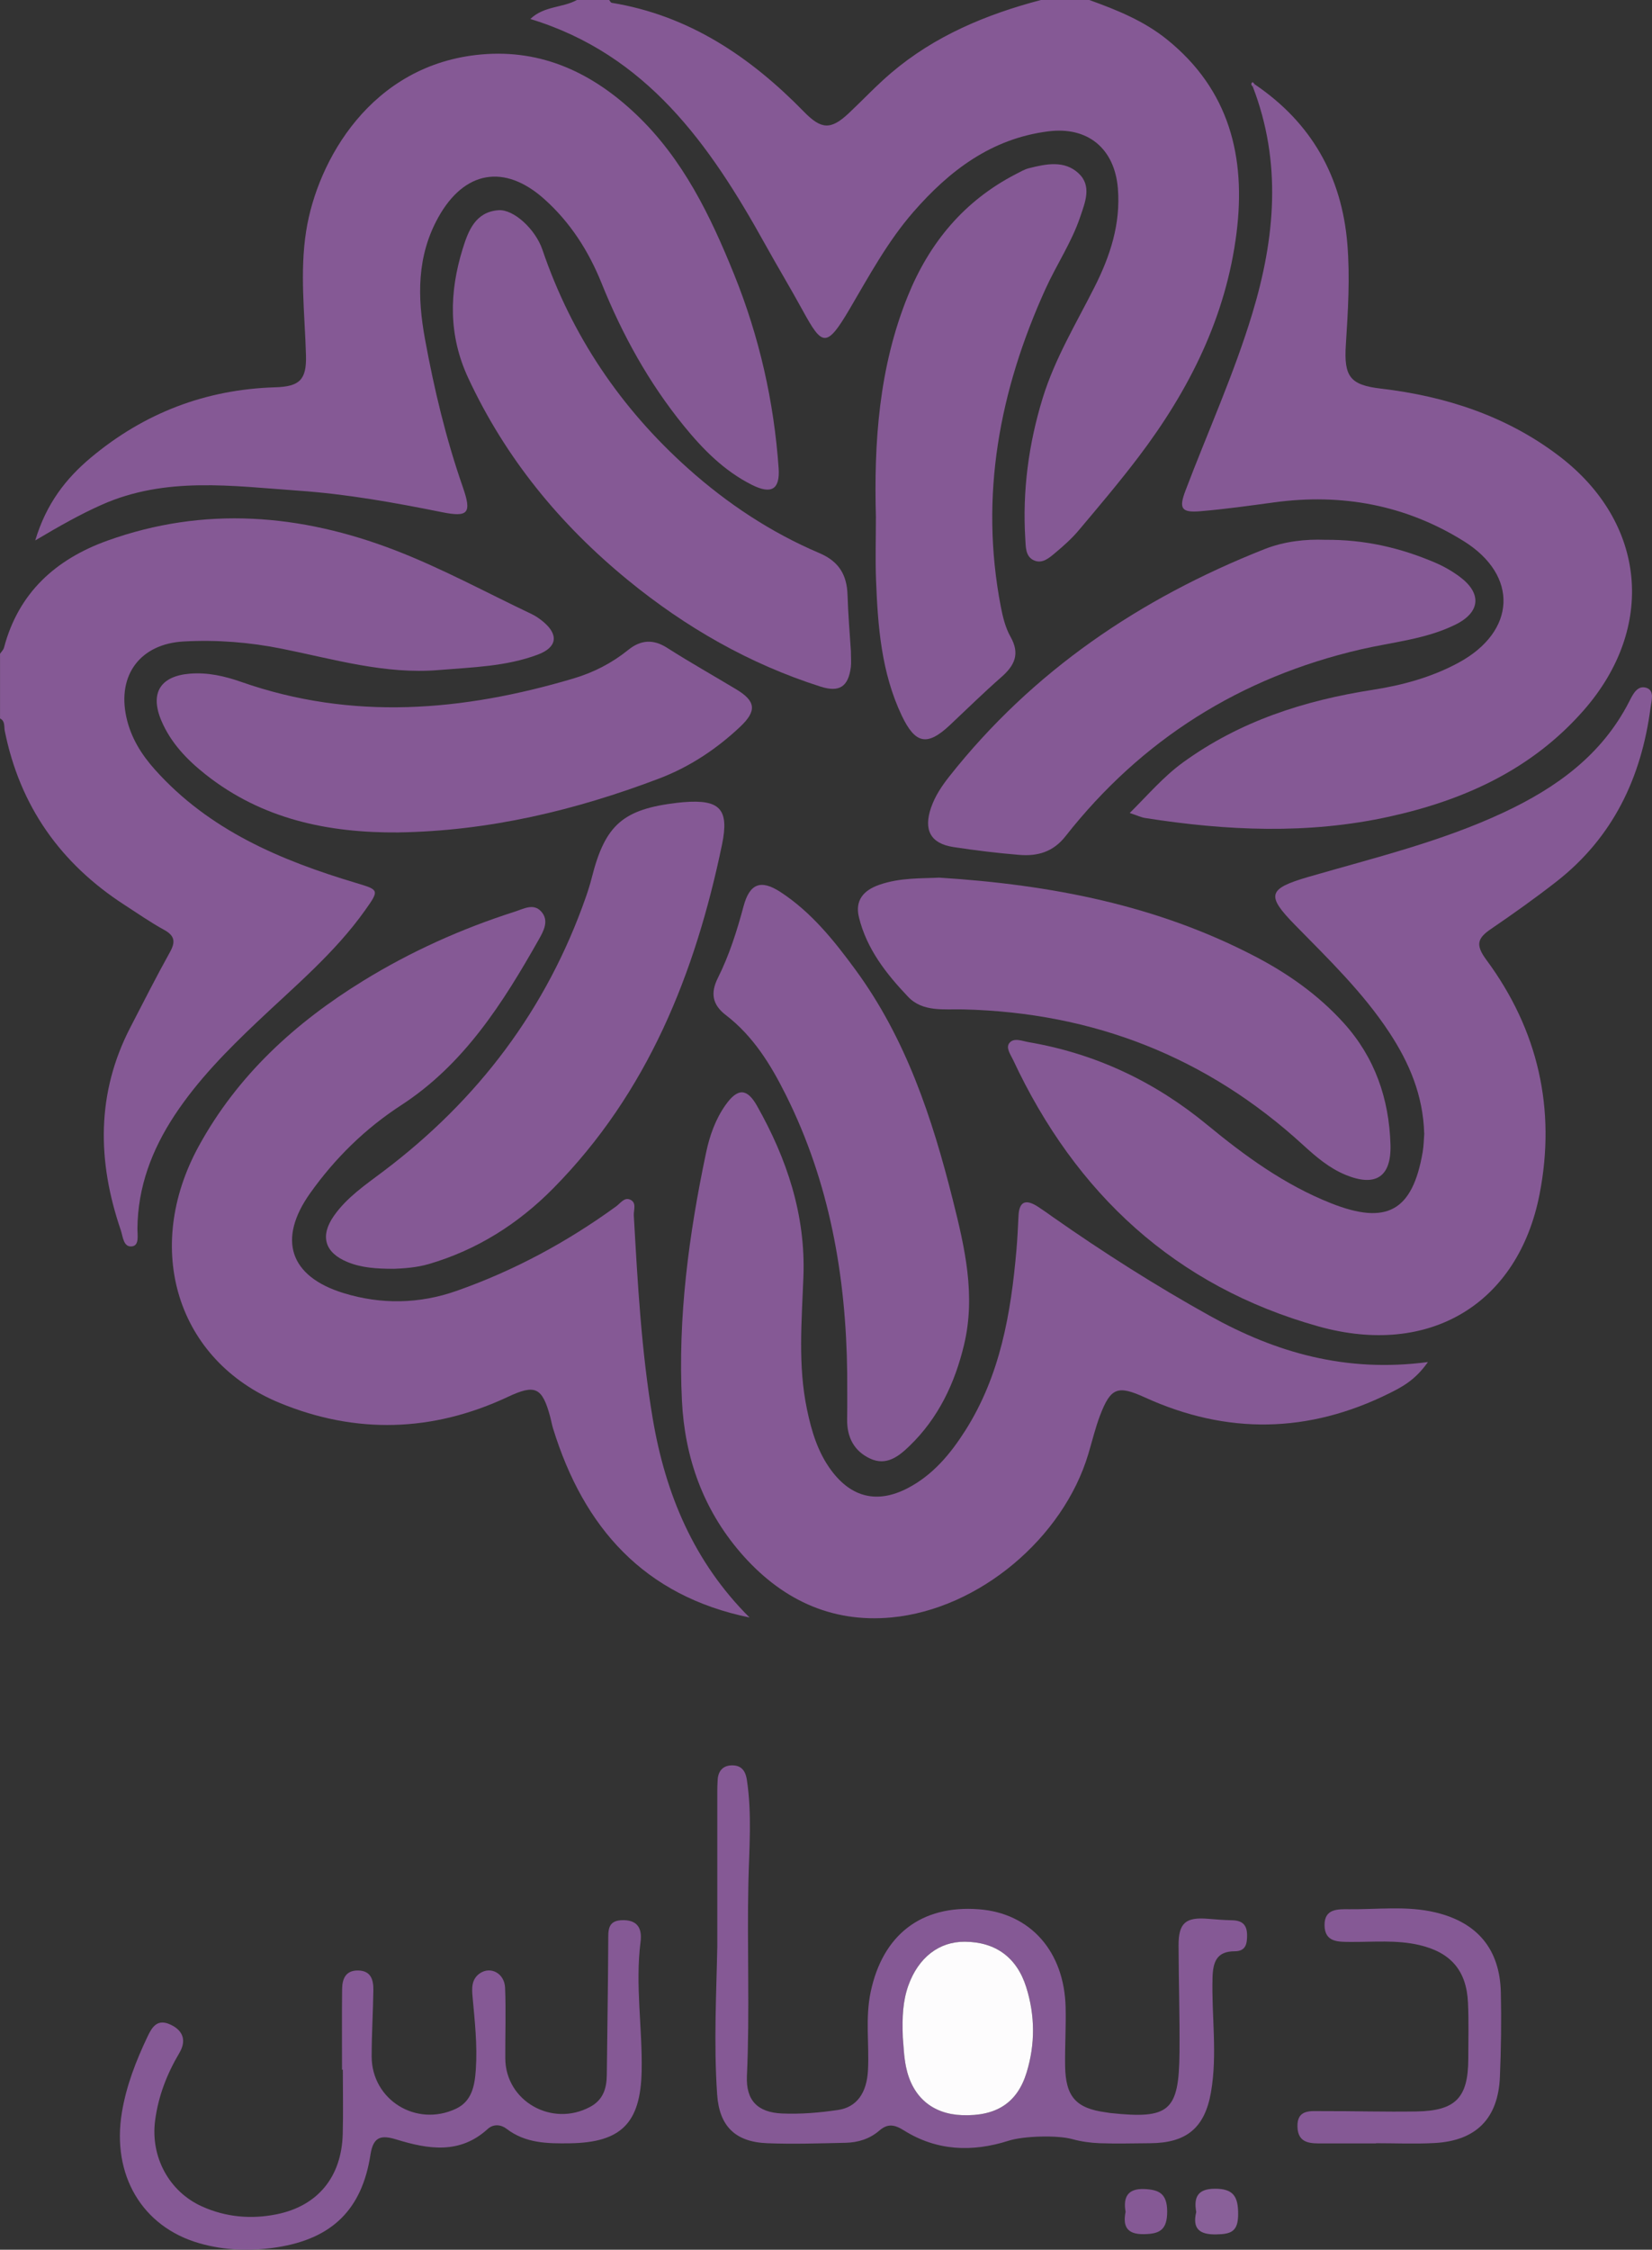<svg xmlns="http://www.w3.org/2000/svg" id="Layer_2" data-name="Layer 2" viewBox="0 0 583.04 793.77"><rect x="0" y="0" width="583.04" height="793.77" fill="#333333" stroke="none"/><defs><style>      .cls-1 {        fill: #855995;      }      .cls-2 {        fill: #fdfcfd;      }      .cls-3 {        fill: #896099;      }    </style></defs><g id="Layer_1-2" data-name="Layer 1"><path class="cls-1" d="M384.44,0c9.74,3.51,19.27,7.34,27.46,13.96,22.03,17.78,27.86,41.48,24.51,68.19-3.72,29.7-16.73,55.55-34.62,79.11-6.73,8.87-13.94,17.38-21.12,25.9-2.42,2.88-5.29,5.43-8.18,7.85-2.13,1.79-4.61,4.05-7.61,2.69-2.99-1.35-2.85-4.75-3.02-7.48-1.05-16.96,1.14-33.53,6.14-49.78,4.29-13.93,11.81-26.31,18.3-39.18,5.52-10.94,9.25-22.25,8.23-34.78-1.15-14.07-10.61-21.9-24.52-20.14-20.05,2.53-34.89,13.79-47.66,28.45-9.08,10.42-15.61,22.53-22.58,34.38-8.16,13.87-9.64,12.84-16.49,.34-4.32-7.89-8.97-15.6-13.33-23.47C250.57,51.1,228.26,19.21,187.17,6.7c4.86-4.65,11.35-3.89,16.44-6.7,3.8,0,7.59,0,11.39,0,.29,.34,.54,.94,.89,.99,27.32,4.48,48.93,19.08,67.83,38.42,6.15,6.3,9.49,6.53,15.93,.45,4.99-4.7,9.69-9.73,14.9-14.16,15.37-13.07,33.51-20.61,52.81-25.7h17.09Z"></path><path class="cls-1" d="M0,230.7c.49-.74,1.21-1.41,1.42-2.22,5.13-19.39,18.3-31.19,36.48-37.72,34.17-12.28,68.2-9.44,101.42,3.34,16.53,6.36,32.21,14.92,48.25,22.53,1.48,.7,2.88,1.68,4.15,2.73,5.52,4.61,4.9,9.04-1.86,11.59-11.25,4.24-23.2,4.47-34.97,5.46-18.99,1.6-37.12-3.85-55.42-7.52-11.48-2.3-22.97-3.2-34.63-2.56-15.22,.83-23.54,11.73-20.24,26.74,1.56,7.12,5.25,13.09,10.1,18.5,19.11,21.35,44.25,31.96,70.87,39.94,8.27,2.48,8.4,2.45,3.23,9.73-10.67,15.02-24.79,26.75-38.02,39.31-10.69,10.14-21.02,20.6-29.17,32.96-7.97,12.1-12.98,25.21-13.11,39.94-.02,2.25,.72,5.9-1.81,6.29-3.16,.49-3.29-3.42-4.06-5.69-8.33-24.32-8.69-48.31,3.43-71.67,4.58-8.83,9.07-17.72,13.9-26.41,2.05-3.68,1.73-5.83-2.1-7.92-4.77-2.61-9.25-5.76-13.83-8.71-22.63-14.61-37.02-34.9-42.35-61.45-.31-1.52,.21-3.45-1.67-4.4,0-7.6,0-15.19,0-22.79Z"></path><path class="cls-1" d="M12.44,190.67c3.91-12.99,10.82-21.83,19.61-29.19,18.8-15.74,40.53-24.09,65.09-24.83,8.51-.26,11.09-2.57,10.85-11.23-.41-14.67-2.26-29.28,.08-44,3.89-24.56,22.75-58.76,61.85-62.21,21.53-1.9,39.35,6.67,54.59,21.15,16.55,15.72,26.24,35.81,34.62,56.56,8.84,21.89,14.02,44.7,15.67,68.26,.53,7.53-2.55,9.35-9.44,5.89-9.74-4.89-17.25-12.49-24.02-20.82-12.36-15.2-21.73-32.18-29.02-50.31-4.59-11.41-11.06-21.5-20.23-29.7-14.07-12.58-28.29-10-37.43,6.5-7.56,13.65-7.39,28-4.68,42.84,3.24,17.73,7.41,35.18,13.34,52.22,3.23,9.28,2.01,10.8-7.41,8.9-16.73-3.37-33.52-6.38-50.55-7.57-23.34-1.64-46.83-5.08-69.4,4.94-7.58,3.37-14.78,7.42-23.52,12.61Z"></path><path class="cls-1" d="M264.55,570.71c-37.28-7.65-58.54-31.72-69.34-66.64-.42-1.35-.65-2.76-1.02-4.14-2.83-10.54-5.34-11.58-14.95-7.07-26.54,12.45-53.7,13.22-80.63,2.09-36.15-14.95-48.3-54.31-28.46-90.56,13.69-25.01,34.06-43.58,58.05-58.34,16.8-10.34,34.72-18.39,53.53-24.4,3.1-.99,6.55-3.04,9.26-.06,2.93,3.21,.84,6.95-.85,9.93-12.67,22.4-26.35,44-48.6,58.46-12.68,8.24-23.29,18.67-32.05,30.97-11.6,16.28-7.34,29.43,11.79,35.3,13.26,4.07,26.72,3.83,39.84-.78,20.25-7.11,38.97-17.21,56.33-29.82,1.49-1.08,2.83-3.21,4.81-2.44,2.58,1,1.32,3.72,1.43,5.65,1.35,23.9,2.67,47.76,6.64,71.45,4.52,26.94,14.6,50.85,34.21,70.4Z"></path><path class="cls-1" d="M442.9,29.81c19.94,13.5,30.67,32.47,32.62,56.28,.97,11.82,.23,23.71-.53,35.56-.72,11.22,1.46,14.18,12.34,15.46,23.03,2.71,44.51,9.74,63.01,23.86,30.74,23.47,34.14,60.47,8.63,89.6-18.25,20.85-42.09,31.72-68.61,37.56-28.7,6.33-57.45,5-86.21,.49-1.38-.22-2.69-.86-5.44-1.77,6.47-6.41,11.89-12.81,18.75-17.8,20.03-14.56,42.79-21.89,66.99-25.65,10.54-1.64,20.84-4.44,30.34-9.59,20.31-11.01,21.29-30.75,1.77-42.9-20.49-12.75-42.96-16.9-66.84-13.66-8.68,1.18-17.37,2.4-26.1,3.13-6.7,.56-7.63-.97-5.23-7.28,7.89-20.79,17.11-41.08,23.57-62.43,8.09-26.74,10.49-53.38,.18-80.1,.27-.24,.52-.49,.76-.77Z"></path><path class="cls-1" d="M502.64,399.85c-.4-13.41-5.25-24.82-12.26-35.49-9.32-14.18-21.45-25.89-33.24-37.91-10.36-10.55-9.75-12.87,4.71-17.07,23.17-6.72,46.69-12.38,68.68-22.65,18.65-8.71,34.78-20.25,44.46-39.19,1.24-2.42,2.83-5.91,6.08-4.85,2.97,.97,1.77,4.56,1.46,6.96-3.23,24.71-13.26,45.83-33.25,61.43-7.47,5.83-15.21,11.33-23.04,16.67-4.77,3.26-5.63,5.55-1.66,10.92,18.27,24.69,24.65,52.68,18.77,82.73-7.54,38.51-38.69,57.61-78.05,46.59-50.43-14.12-85.7-46.83-107.76-94.05-.87-1.85-2.68-4.26-1.28-5.96,1.61-1.96,4.5-.67,6.75-.28,23.65,4.04,44.56,13.93,63.08,29.2,13.37,11.03,27.34,21.17,43.66,27.64,19.65,7.79,28.77,2.8,32.35-18.04,.4-2.32,.41-4.71,.57-6.67Z"></path><path class="cls-1" d="M503.97,480.55c-4.42,6.31-8.99,8.74-13.54,11-28.52,14.2-57.33,14.73-86.35,1.51-9.6-4.37-12.07-3.52-15.84,6.35-1.68,4.41-2.77,9.04-4.13,13.57-8.85,29.66-38.57,54.78-69.45,57.7-21.67,2.05-39.37-6.68-53.36-22.93-13.16-15.29-19.62-33.48-20.62-53.41-1.48-29.55,2.42-58.68,8.49-87.53,1.27-6.05,3.31-11.9,6.94-17,4.22-5.93,7.52-5.93,11.08,.39,10.53,18.67,17.17,38.44,16.36,60.24-.58,15.62-1.99,31.27,1.25,46.8,1.61,7.72,3.83,15.2,8.62,21.61,7.16,9.6,16.31,11.72,26.89,6.24,8.92-4.63,15.12-12.08,20.39-20.38,12.31-19.41,16.08-41.27,18.03-63.63,.35-4.02,.54-8.05,.73-12.08,.25-5.53,2.92-5.79,6.89-3.22,1.79,1.16,3.52,2.41,5.26,3.64,17.87,12.53,36.28,24.22,55.35,34.83,23.31,12.98,48,20.15,76.99,16.32Z"></path><path class="cls-1" d="M331.38,309.65c40.07,2.53,76.95,9.84,111.22,27.62,11.88,6.16,22.65,13.73,31.67,23.71,11,12.18,15.97,26.72,16.47,42.82,.36,11.49-5.26,15.07-15.82,10.74-5.81-2.39-10.48-6.4-15.03-10.56-33.93-31.07-74.01-46.71-119.89-47.83-6.81-.17-14.3,1.03-19.52-4.46-7.67-8.07-14.61-16.86-17.34-28.06-1.46-6,1.7-9.49,7-11.38,7.51-2.68,15.37-2.26,21.24-2.59Z"></path><path class="cls-1" d="M140.64,293.71c-24.79,.19-48.06-4.64-68.03-20.41-6.57-5.19-12.33-11.18-15.66-19.02-4.12-9.73-.37-15.74,10.06-16.59,6.28-.51,12.24,.85,18.1,2.9,39.22,13.75,78.28,10.37,117.25-1.19,7.12-2.11,13.6-5.44,19.4-10.12,4.35-3.5,8.75-3.87,13.7-.7,7.98,5.1,16.25,9.74,24.37,14.63,6.86,4.13,7.41,7.55,1.38,13.23-8.34,7.86-17.88,14.18-28.59,18.25-29.62,11.25-60.12,18.52-91.98,19.01Z"></path><path class="cls-1" d="M300.31,229.8c0,2.33,.18,4.01-.03,5.64-.91,6.87-4.04,8.94-10.71,6.81-25.13-8.01-47.61-20.92-67.95-37.56-23.98-19.62-43.19-43.02-56.36-71.29-7.04-15.1-6.73-30.25-1.96-45.63,1.98-6.37,4.49-12.98,12.6-13.6,5.39-.41,13.08,6.72,15.53,13.93,10.31,30.28,27.61,55.9,51.39,77.18,13.87,12.41,29.25,22.59,46.38,29.88,6.85,2.91,9.7,7.65,9.92,14.77,.2,6.85,.8,13.7,1.19,19.87Z"></path><path class="cls-1" d="M299,484.46c-.41-34.2-6.22-67.28-21.67-98.19-5.33-10.67-11.52-20.73-21.18-28.13-4.7-3.6-5.48-7.72-2.81-13.05,4.03-8.06,6.75-16.62,9.08-25.33,2.14-7.98,6.05-9.57,13.01-5.04,10.89,7.1,18.94,17.14,26.51,27.47,17.83,24.32,27.07,52.28,34.33,81.15,4.25,16.89,8.14,33.67,3.98,51.1-3.24,13.59-9.07,25.91-19.27,35.75-3.8,3.67-8.15,7.12-13.89,4.44-5.69-2.66-8.2-7.55-8.11-13.84,.08-5.44,.02-10.89,.02-16.34Z"></path><path class="cls-1" d="M139,447.67c-6.22,0-11.42-.36-16.33-2.37-8.09-3.31-9.83-9.2-4.79-16.36,4.59-6.52,11.13-10.92,17.37-15.63,33.43-25.21,57.68-57.2,71.54-96.87,.78-2.23,1.49-4.5,2.07-6.79,4.71-18.64,11.01-24.16,30.26-26.41,.71-.08,1.42-.15,2.12-.21,12.77-1.03,16.19,2.37,13.58,14.97-9.45,45.51-26.25,87.55-59.59,121.31-12.34,12.49-26.84,21.68-43.87,26.68-4.41,1.29-8.84,1.53-12.36,1.69Z"></path><path class="cls-1" d="M309.14,182.65c-.75-26.67,1.08-53.03,11.22-78.12,7.63-18.88,19.93-33.72,38.26-43.15,1.47-.76,2.95-1.63,4.53-2.03,6.05-1.52,12.5-2.88,17.52,1.81,4.76,4.45,2.29,10.24,.57,15.35-3.03,9.01-8.41,16.94-12.3,25.54-16.18,35.71-23.25,72.81-15.75,111.88,.71,3.69,1.64,7.54,3.46,10.76,3.41,6.02,1.44,10.1-3.22,14.19-6.23,5.47-12.15,11.28-18.19,16.96-7.99,7.52-12.22,6.69-17-3.39-7.18-15.13-8.43-31.42-9.06-47.78-.28-7.33-.05-14.69-.05-22.04Z"></path><path class="cls-1" d="M467.67,190.46c14.13-.12,26.74,2.89,38.84,8.06,3.02,1.29,5.96,2.97,8.61,4.93,7.92,5.86,7.41,12.55-1.42,16.92-10.55,5.22-22.29,6.16-33.56,8.78-42.35,9.85-77.2,31.71-104.1,65.91-4.39,5.59-9.91,7.09-16.28,6.57-7.79-.64-15.57-1.58-23.29-2.77-8.07-1.24-10.58-6.03-7.88-13.88,1.42-4.12,3.79-7.65,6.43-11,29.45-37.27,67.36-62.85,111.16-80.19,7.14-2.83,14.71-3.6,21.48-3.33Z"></path><path class="cls-1" d="M253.15,687.25c0-20.34,0-37.65,0-54.96,0-1.42,.05-2.84,.13-4.26,.16-3.04,1.75-5.02,4.78-5.15,3.32-.15,5,1.61,5.53,5.09,1.84,12.07,.81,24.14,.54,36.22-.51,22.75,.52,45.5-.52,68.26-.39,8.64,3.77,12.87,12.38,13.25,6.59,.29,13.29-.28,19.83-1.25,6.61-.99,10.12-6.07,10.52-14.06,.47-9.2-1.01-18.39,.96-27.64,4.26-20.06,17.81-30.65,38.17-29.1,18.17,1.38,30.17,14.85,30.62,34.64,.16,6.87-.28,13.75-.18,20.63,.17,10.92,3.87,14.99,14.48,16.39,.47,.06,.94,.17,1.41,.22,20.94,2.24,24.29-.58,24.48-21.38,.11-12.57-.29-25.14-.33-37.71-.03-7.94,2.49-10.1,10.42-9.43,2.83,.24,5.66,.46,8.5,.52,3.44,.07,5.21,1.48,5.26,5.14,.04,3.23-.48,5.8-4.37,5.8-6.38,.01-7.67,3.79-7.82,9.31-.38,13.49,1.79,27.02-.56,40.47-2.19,12.51-8.61,17.87-21.46,17.94-5.93,.04-11.86,.21-17.78,0-3.28-.12-6.62-.59-9.78-1.46-5.16-1.42-17.03-1.13-22.42,.59-12.78,4.08-25.31,3.62-36.89-3.63-3.35-2.1-5.73-2.54-8.75,.08-3.34,2.89-7.47,4.17-11.82,4.27-9.24,.2-18.5,.51-27.73,.15-11.29-.45-16.88-6.05-17.65-17.2-1.25-18.25-.23-36.5,.04-51.73Zm65.48,31.44c.27,2.67,.35,6.74,1.16,10.65,2.21,10.6,9.36,16.57,19.77,16.95,12.07,.45,19.48-4.33,22.77-15.05,3.06-10,3.01-20.1-.13-30.08-3.32-10.54-10.83-15.98-21.68-16.06-9.08-.06-16.38,5.57-19.91,15.42-1.96,5.45-2.24,11.11-1.97,18.17Z"></path><path class="cls-1" d="M120.71,730.26c0-9.47-.07-18.95,.03-28.42,.04-3.64,1.23-6.67,5.68-6.59,4.51,.08,5.39,3.31,5.35,6.86-.1,7.82-.61,15.65-.6,23.47,.02,15.3,15.71,25.05,29.75,18.45,5.73-2.7,6.63-8.32,7.01-13.85,.59-8.55-.37-17.05-1.14-25.56-.28-3.04-.46-6.3,2.57-8.37,3.79-2.59,8.69-.03,8.9,5.11,.34,8.28,.02,16.59,.07,24.89,.09,15.09,16.46,24.39,29.96,17.11,4.6-2.48,5.82-6.51,5.87-11.3,.16-15.65,.44-31.31,.51-46.96,.02-4.03-.39-7.7,5.48-7.61,5.52,.09,6.42,3.76,5.92,7.67-1.94,15.2,.68,30.32,.39,45.49-.36,18.44-7.2,25.31-25.37,25.57-7.92,.11-15.63,.02-22.36-5.15-1.93-1.48-4.58-1.75-6.62,.11-9.83,8.99-20.98,7.14-32.12,3.72-5.45-1.67-8.24-1.12-9.24,5.33-2.99,19.29-13.46,29.65-33.04,32.69-9.17,1.42-18.46,1.15-27.51-1.48-20.05-5.82-30.83-24.03-27.18-46.11,1.55-9.42,5-18.24,9.08-26.83,1.65-3.47,3.52-6.31,8.13-4.13,4.76,2.25,5.45,5.94,3.08,9.96-4.41,7.45-7.44,15.25-8.57,23.88-1.66,12.73,4.86,25.01,16.51,30.27,8.49,3.84,17.48,4.6,26.46,2.77,14.52-2.96,22.83-13.24,23.25-28.22,.21-7.59,.04-15.18,.04-22.77-.1,0-.19,0-.29,0Z"></path><path class="cls-1" d="M485.63,756.26c-6.16,0-12.32-.02-18.48,0-4.39,.02-9.09,.27-9.24-5.93-.15-6.22,4.72-5.44,8.62-5.46,11.13-.04,22.27,.3,33.4,.12,13.83-.23,18.24-4.87,18.27-18.56,.01-6.63,.2-13.28-.11-19.9-.53-11.38-6.21-17.73-17.26-20.28-7.98-1.84-16.03-1.03-24.06-1.08-4.35-.03-9.25,.23-9.3-5.92-.04-5.81,4.63-5.66,8.73-5.62,10.15,.11,20.35-1.28,30.43,1.13,14.76,3.53,22.71,12.93,23.06,28.22,.23,9.94,.09,19.91-.33,29.84-.63,14.7-8.43,22.53-23.13,23.31-6.85,.36-13.73,.06-20.6,.06,0,.02,0,.04,0,.07Z"></path><path class="cls-3" d="M422.19,780.48c-.98-5.36,.64-8.2,6.54-8.23,6.5-.03,8.29,2.67,8.25,9.07-.03,6.19-2.69,6.94-7.72,7.04-5.94,.12-8.5-2-7.08-7.88Z"></path><path class="cls-1" d="M397.25,780.39c-.94-5.36,.93-8.29,6.68-8.03,5.08,.23,7.97,1.57,8,7.87,.03,6.55-2.62,7.99-8.3,8.05-5.95,.07-7.4-2.8-6.38-7.89Z"></path><path class="cls-1" d="M442.14,30.58c-.52-.52-.81-1.08-.06-1.61,.05-.03,.54,.55,.82,.85-.24,.27-.49,.53-.76,.77Z"></path><path class="cls-2" d="M318.63,718.69c-.27-7.06,.02-12.72,1.97-18.17,3.54-9.85,10.83-15.48,19.91-15.42,10.85,.08,18.37,5.52,21.68,16.06,3.14,9.98,3.19,20.08,.13,30.08-3.28,10.72-10.7,15.49-22.77,15.05-10.41-.38-17.56-6.35-19.77-16.95-.82-3.91-.89-7.98-1.16-10.65Z"></path></g></svg>